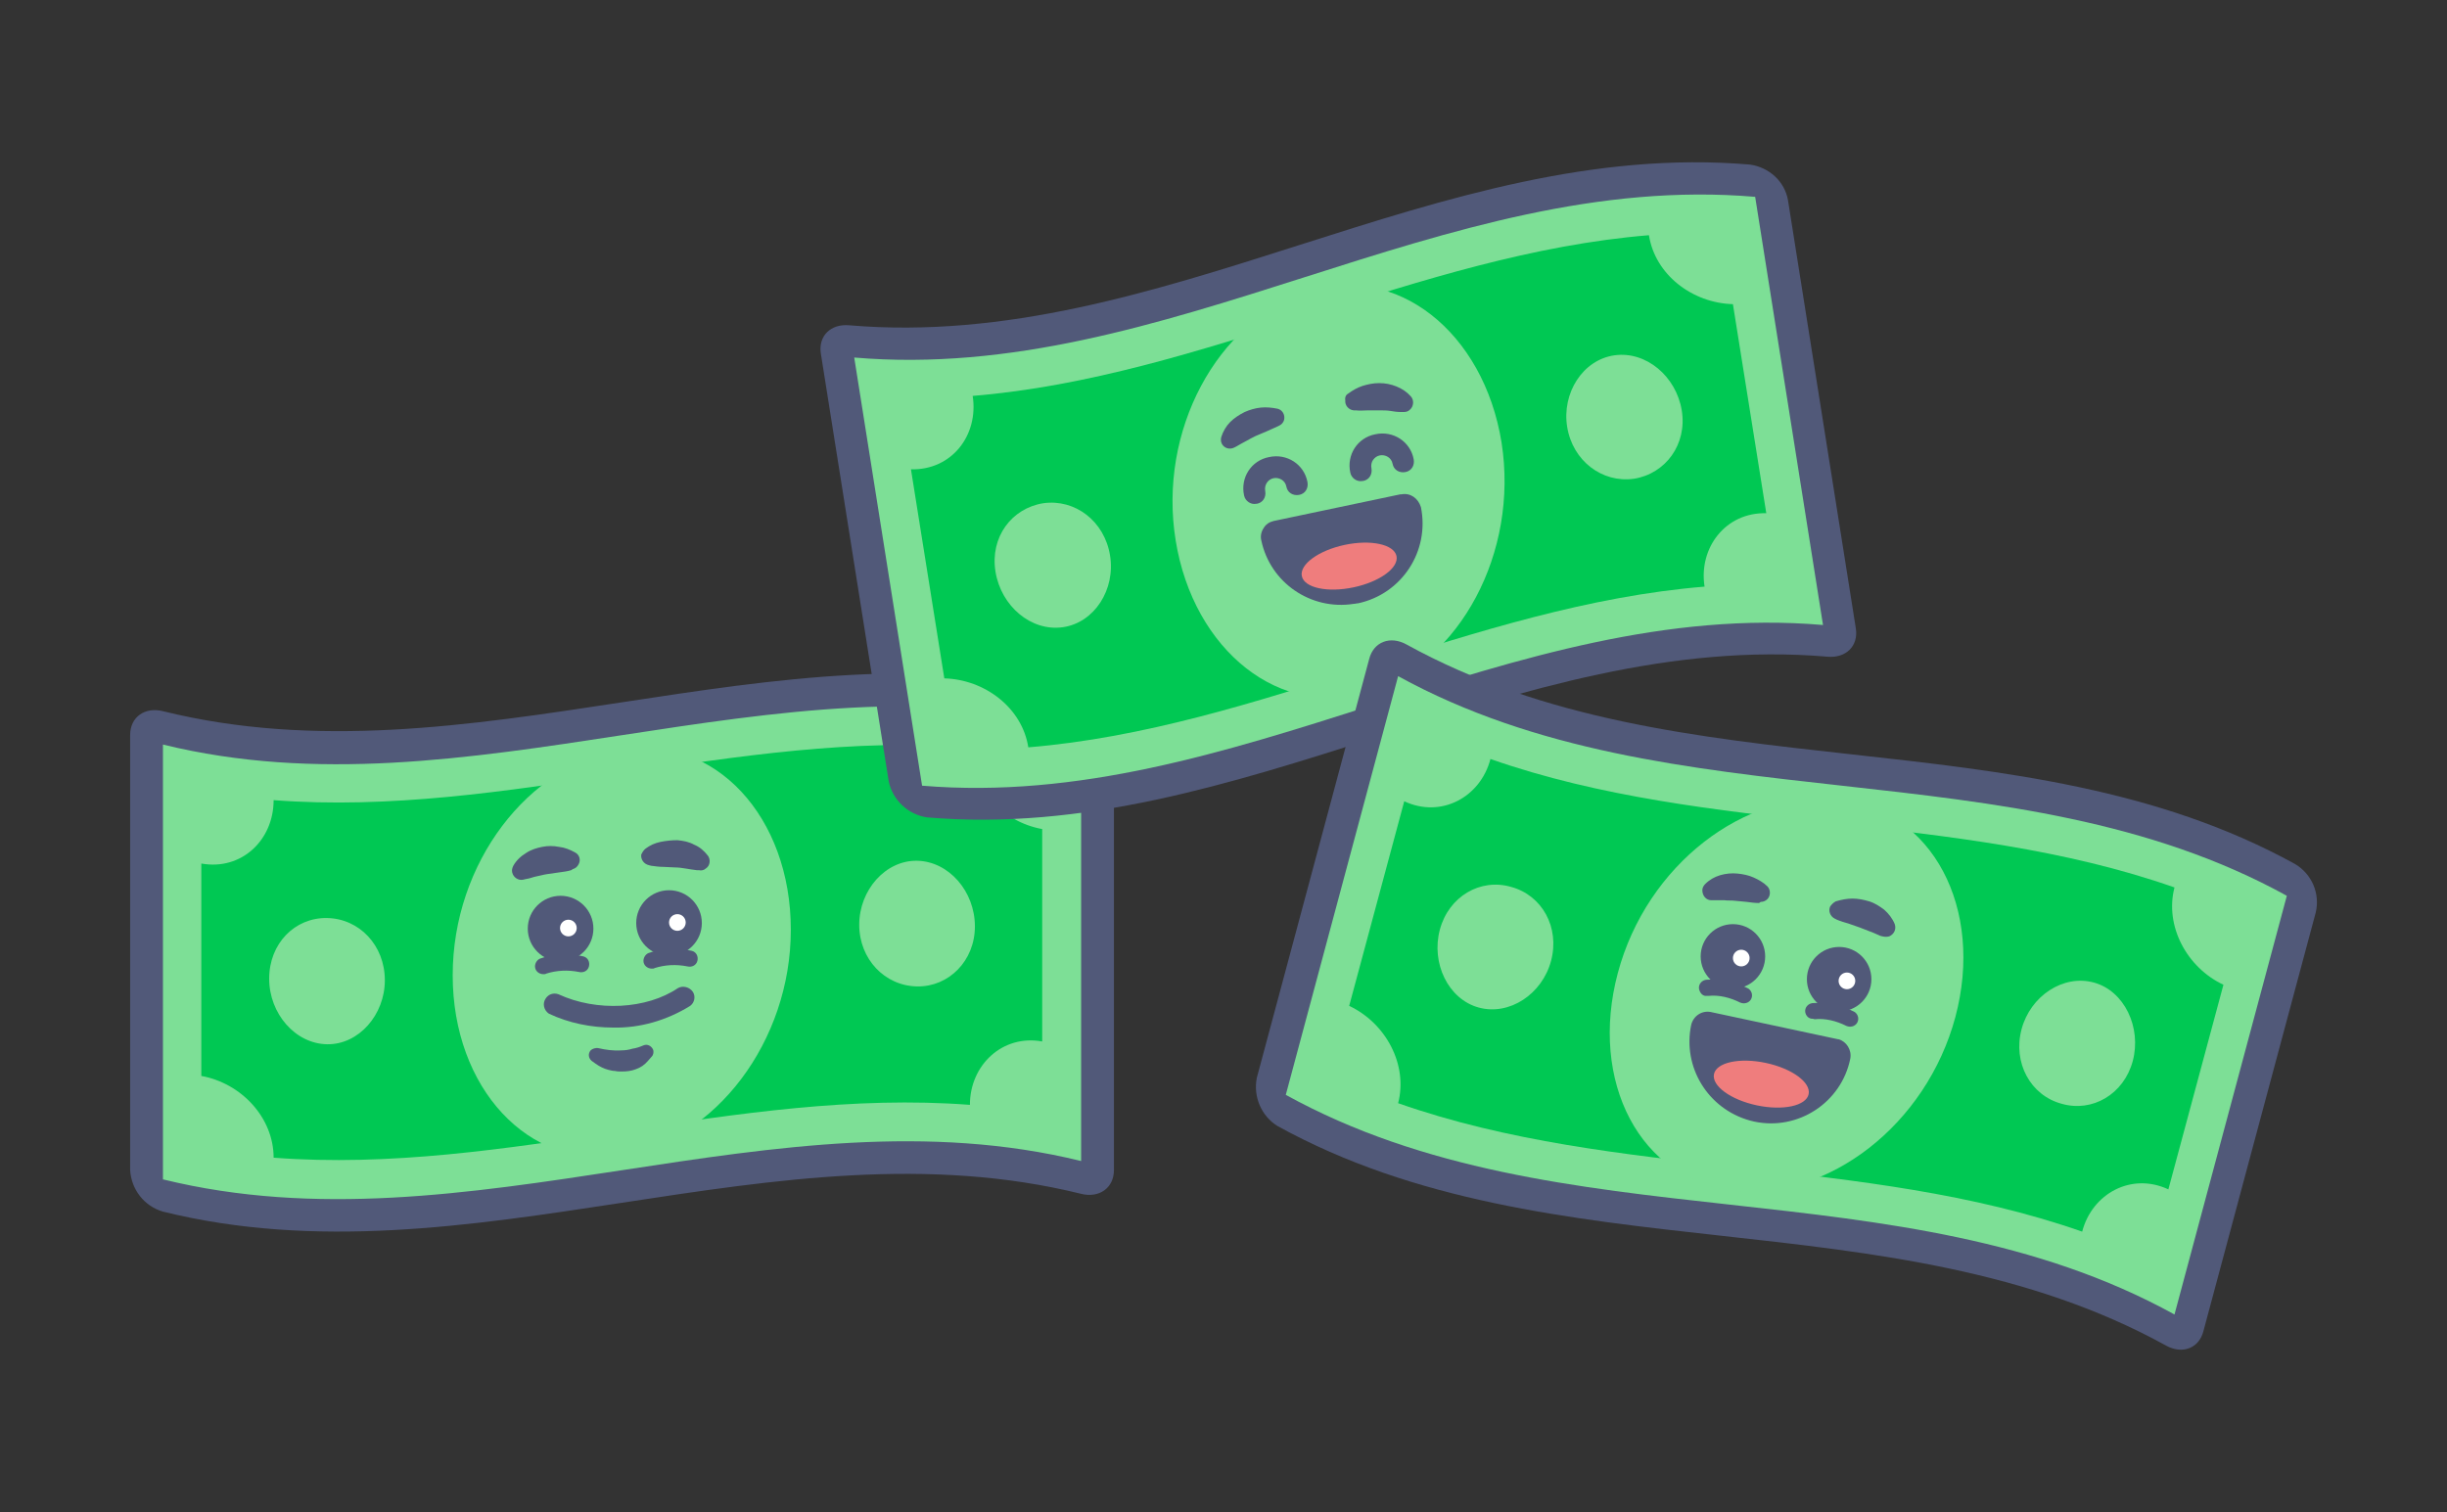<svg version="1.1" id="Layer_1" xmlns="http://www.w3.org/2000/svg" x="0" y="0" viewBox="0 0 440 272" style="enable-background:new 0 0 440 272" xml:space="preserve"><rect x="0" y="0" width="440" height="272" fill="#333333" stroke="none"/><style>.st0{fill:#7ddf96}.st1{fill:#515979}.st2{fill:#00c853}.st3{fill:#fff}.st4{fill:#ef7d7d}</style><path class="st0" d="M29.2 214.9c-1.7-.5-2.9-2-2.9-3.7V133c-.1-1.2.9-2.2 2.1-2.3.3 0 .6 0 .8.1 55.1 13.6 110.1-16.8 165.1-3.2 1.7.5 2.9 2 2.9 3.7v78.2c.1 1.2-.9 2.2-2.1 2.3-.3 0-.6 0-.8-.1-54.9-13.6-110 16.8-165.1 3.2z"/><path class="st1" d="M194.4 130.6v78.2c-55-13.5-110.1 16.8-165.1 3.3v-78.2c55 13.5 110.1-16.9 165.1-3.3m0-5.9c-55-13.6-110.1 16.8-165.1 3.2-3.2-.8-5.9 1-5.9 4.3v78.2c.2 3.5 2.5 6.5 5.9 7.5 55.1 13.6 110.1-16.8 165.1-3.2 3.2.8 5.9-1 5.9-4.3v-78.2c-.2-3.5-2.6-6.5-5.9-7.5z"/><path class="st2" d="M187.4 187.3v-38.2c-7.2-1.3-13-7.5-13-14.7-41.7-3.2-83.4 12.7-125.2 9.5 0 7.2-5.8 12.7-13 11.4v38.2c7.2 1.3 13 7.5 13 14.7 41.7 3.2 83.4-12.7 125.2-9.5 0-7.2 5.9-12.7 13-11.4z"/><path class="st0" d="M142.2 167.2c0 20.1-13.6 37.9-30.4 40.6-16.8 2.7-30.4-12.2-30.4-32.4s13.6-37.9 30.4-40.6c16.8-2.7 30.4 12.1 30.4 32.4zm-73 9.1c0 6.2-4.7 11.6-10.4 11.5s-10.4-5.5-10.4-11.8 4.6-11 10.4-10.9 10.4 4.9 10.4 11.2zm106.1-9.7c0 6.2-4.7 10.9-10.4 10.8-5.8-.1-10.4-4.9-10.4-11.1s4.7-11.6 10.4-11.5c5.7.1 10.4 5.5 10.4 11.8z"/><path class="st1" d="M117.2 174.2c-.8 0-1.5-.6-1.5-1.4 0-.6.4-1.2.9-1.4 2.5-.9 5.2-1 7.8-.4.8.2 1.2 1 1 1.8-.2.8-1 1.2-1.8 1-2-.4-4-.3-5.9.3-.1.1-.3.1-.5.1z"/><circle class="st1" cx="120.3" cy="166" r="5.9"/><circle class="st3" cx="121.8" cy="165.9" r="1.5"/><path class="st1" d="M97.7 175.2c-.8 0-1.5-.6-1.5-1.4 0-.6.4-1.2.9-1.4 2.5-.9 5.2-1 7.8-.4.8.2 1.2 1 1 1.8-.2.8-1 1.2-1.8 1-2-.4-4-.3-5.9.3-.1.1-.3.1-.5.1z"/><circle class="st1" cx="100.8" cy="167" r="5.9"/><circle class="st3" cx="102.2" cy="166.9" r="1.5"/><path class="st1" d="M116.1 152.6c.8-.6 1.7-1 2.7-1.2 1-.2 2-.3 3-.3 1.1.1 2.1.3 3 .8 1 .4 1.8 1.1 2.5 2 .5.7.4 1.8-.4 2.3-.3.3-.8.4-1.2.3h-.4c-.8-.1-1.4-.2-2-.3-.6-.1-1.3-.2-1.9-.2l-2.1-.1c-.7 0-1.5-.1-2.2-.2l-.4-.1c-.9-.2-1.5-1-1.4-1.9.2-.4.4-.8.8-1.1zm-13.4 3.9c-.7.2-1.4.3-2.2.4l-2.1.3c-.7.1-1.3.3-1.9.4-.6.1-1.2.4-2 .5l-.4.1c-.9.2-1.8-.4-2-1.3-.1-.4 0-.8.2-1.2.5-.9 1.3-1.7 2.3-2.3.9-.6 1.9-.9 2.9-1.1 1-.2 2-.2 3 0 1 .1 2 .5 2.9 1 .8.4 1.1 1.4.6 2.2-.2.4-.6.7-1 .8l-.3.2zm7.6 28.3c-4 0-8-.8-11.6-2.5-.9-.6-1.2-1.8-.6-2.7.5-.8 1.4-1.1 2.3-.8 6.9 3.2 15.9 2.7 21.5-1.1.9-.5 2.1-.2 2.7.7.5.8.3 1.9-.5 2.5-4.2 2.6-9 4-13.8 3.9zm-2.7 3.7c1.3.3 2.7.5 4.1.4.7 0 1.4-.1 2-.3.7-.1 1.3-.3 2-.6s1.4.1 1.7.7c.2.4.1 1-.2 1.3l-.7.8c-.6.7-1.3 1.2-2.2 1.5-.8.3-1.6.4-2.5.4-.4 0-.8 0-1.2-.1-.4 0-.8-.1-1.2-.2-.8-.2-1.6-.6-2.3-1.1l-.7-.5c-.6-.5-.7-1.3-.2-1.9.3-.3.9-.5 1.4-.4z"/><path class="st0" d="M166.3 144.1c-1.7-.2-3.1-1.5-3.5-3.2L150.6 64c-.2-1.2.5-2.3 1.7-2.6.3-.1.6-.1.9 0 56.3 4.8 105.7-33.7 161.9-28.9 1.7.2 3.1 1.5 3.5 3.2l12.2 76.9c.2 1.2-.5 2.3-1.7 2.6-.3.1-.6.1-.9 0-56.3-4.7-105.7 33.7-161.9 28.9z"/><path class="st1" d="m315.6 35.4 12.2 77c-56.3-4.8-105.7 33.6-162 28.9l-12.2-77c56.3 4.8 105.7-33.7 162-28.9m-.9-5.8c-56.3-4.8-105.7 33.7-162 28.9-3.3-.3-5.6 1.9-5.1 5.1l12.2 76.9c.7 3.4 3.5 6 6.9 6.5 56.2 4.8 105.7-33.7 161.9-28.9 3.3.3 5.6-1.9 5.1-5.1l-12.2-77c-.6-3.4-3.4-5.9-6.8-6.4z"/><path class="st2" d="m317.6 92.3-6-37.6c-7.3-.2-14-5.3-15.1-12.4-41.5 3.4-80.1 25.5-121.6 28.9 1.1 7.1-3.8 13.4-11.1 13.2l6 37.6c7.3.2 14 5.3 15.1 12.4 41.5-3.4 80.1-25.5 121.6-28.9-1.1-7 3.8-13.4 11.1-13.2z"/><path class="st0" d="M270 79.6c3.1 19.8-7.5 39.4-23.6 44.7-16.1 5.3-31.8-7.3-35-27.1s7.5-39.4 23.6-44.7 31.8 7.2 35 27.1zm-70.4 20.3c1 6.1-2.8 12.1-8.5 12.9-5.7.8-11.1-3.8-12.1-10s2.9-11.4 8.6-12.3c5.7-.8 11 3.2 12 9.4zm102.8-26.1c1 6.1-2.9 11.4-8.6 12.3-5.7.8-11-3.2-12-9.3-1-6.1 2.8-12.1 8.5-12.9s11.1 3.8 12.1 9.9z"/><path class="st1" d="M245 86.5c-1 .2-2-.5-2.2-1.5-.7-3.2 1.3-6.3 4.5-6.9 3.2-.7 6.3 1.3 6.9 4.5.2 1.1-.4 2.1-1.5 2.3-1.1.2-2.1-.4-2.3-1.5-.2-1.1-1.3-1.7-2.3-1.5-.5.1-.9.4-1.2.8-.3.4-.4 1-.3 1.5.2 1.1-.4 2.1-1.5 2.3h-.1zm-19.1 4.1c-1 .2-2-.5-2.2-1.5-.7-3.2 1.3-6.3 4.5-6.9 3.2-.7 6.3 1.3 6.9 4.5.2 1.1-.4 2.1-1.5 2.3-1.1.2-2.1-.4-2.3-1.5-.2-1.1-1.3-1.7-2.3-1.5-1 .2-1.7 1.2-1.5 2.3.2 1.1-.4 2.1-1.5 2.3h-.1zm16.5-19.8c.8-.6 1.7-1.1 2.6-1.4 1-.3 1.9-.5 3-.5s2.1.2 3.1.6c1 .4 1.9 1 2.6 1.8.6.7.5 1.8-.2 2.4-.3.3-.7.4-1.1.4h-.4c-.8 0-1.4-.1-2-.2s-1.3-.1-1.9-.1H246c-.7 0-1.5.1-2.2 0h-.4c-.9-.1-1.6-.9-1.5-1.8-.1-.5.1-1 .5-1.2zm-12.7 5.9c-.6.3-1.4.6-2 .9l-1.9.8c-.6.3-1.2.6-1.7.9-.6.3-1.1.6-1.8 1l-.4.2c-.8.4-1.8.1-2.2-.7-.2-.4-.2-.8-.1-1.2.3-1 .9-2 1.6-2.7.7-.7 1.6-1.3 2.6-1.8.9-.4 1.9-.7 2.9-.8 1-.1 2 0 3 .2.9.2 1.4 1.1 1.2 2-.1.4-.4.8-.8 1l-.4.2zm13.4 30.5c-6.9 1.1-13.4-3.4-14.9-10.2-.2-.8.3-1.6 1.1-1.7l22.9-4.9c.8-.1 1.5.4 1.7 1.2 1.5 7.1-3 14.1-10.1 15.6-.3-.1-.5 0-.7 0z"/><path class="st1" d="M252.4 91.8c1.3 6.3-2.7 12.5-9 13.9-.2 0-.4.1-.6.1-6.1 1-12-3-13.3-9.1l22.9-4.9m-.4-2.9h-.2L229 93.7c-.8.2-1.4.6-1.8 1.3-.4.6-.6 1.4-.4 2.2 1.6 7.6 8.9 12.6 16.6 11.4.3 0 .5-.1.8-.1 7.9-1.7 12.9-9.4 11.3-17.3-.5-1.6-1.9-2.6-3.5-2.3z"/><ellipse transform="rotate(-12 242.64 101.817)" class="st4" cx="242.6" cy="101.8" rx="8.7" ry="3.9"/><path class="st0" d="M230.4 199.7c-1.5-.9-2.2-2.6-1.9-4.3l20.2-75.3c.3-1.2 1.4-1.9 2.6-1.7.3.1.5.2.8.3C301.6 146 362.5 131 412 158.2c1.5.9 2.2 2.6 1.9 4.3l-20.2 75.3c-.3 1.2-1.4 1.9-2.6 1.7-.3-.1-.5-.2-.8-.3-49.5-27.2-110.4-12.2-159.9-39.5z"/><path class="st1" d="M411.2 161.1c-6.7 25.1-13.5 50.2-20.2 75.3-49.5-27.3-110.3-12.2-159.8-39.5l20.2-75.3c49.5 27.2 110.3 12.2 159.8 39.5m1.5-5.7c-49.5-27.3-110.3-12.2-159.8-39.5-2.9-1.6-5.9-.5-6.7 2.6L226 193.8c-.7 3.4.8 6.9 3.7 8.7 49.5 27.3 110.3 12.2 159.8 39.5 2.9 1.6 5.9.5 6.7-2.6 6.7-25.1 13.5-50.2 20.2-75.3.8-3.4-.7-6.9-3.7-8.7z"/><path class="st2" d="m389.9 213.9 9.9-36.8c-6.6-3.1-10.6-10.6-8.8-17.5-39.3-13.8-83.6-9.3-123-23.1-1.8 6.9-8.9 10.7-15.5 7.6l-9.9 36.8c6.6 3.1 10.6 10.6 8.8 17.5 39.3 13.8 83.6 9.3 123 23.1 1.8-6.9 8.9-10.7 15.5-7.6z"/><path class="st0" d="M351.6 182.9c-5.2 19.4-22.9 33-39.8 31.2s-26.1-19.6-20.9-39.1c5.2-19.5 22.9-33 39.8-31.2 16.8 1.8 26.1 19.6 20.9 39.1zm-72.7-10.1c-1.6 6-7.5 9.9-13 8.4s-8.6-8-7-14 7.3-9.3 12.8-7.7c5.6 1.5 8.8 7.3 7.2 13.3zm104.6 18c-1.6 6-7.3 9.3-12.8 7.7-5.6-1.5-8.8-7.4-7.2-13.4 1.6-6 7.5-9.9 13-8.4s8.6 8.1 7 14.1z"/><path class="st1" d="M325.7 183.2c-.6-.1-1-.6-1.1-1.2-.1-.8.5-1.5 1.3-1.6 2.6-.2 5.3.4 7.6 1.6.7.5.8 1.4.4 2-.4.6-1.2.8-1.9.5-1.8-.9-3.8-1.4-5.7-1.2-.3-.1-.4-.1-.6-.1z"/><circle class="st1" cx="330.7" cy="176.1" r="5.8"/><circle class="st3" cx="332.1" cy="176.4" r="1.5"/><path class="st1" d="M306.6 179.1c-.6-.1-1-.7-1.1-1.3-.1-.8.5-1.5 1.3-1.6 2.6-.2 5.3.4 7.6 1.6.7.5.8 1.4.4 2-.4.6-1.2.8-1.9.5-1.8-.9-3.8-1.4-5.7-1.2h-.6z"/><circle class="st1" cx="311.6" cy="172" r="5.8"/><circle class="st3" cx="313.1" cy="172.3" r="1.5"/><path class="st1" d="M330.1 162.1c1-.3 2-.5 3-.5s2 .2 3 .5 1.9.9 2.7 1.5c.8.7 1.5 1.6 1.9 2.6.3.9-.1 1.8-1 2.2-.4.1-.8.1-1.2 0l-.4-.1c-.7-.3-1.3-.6-1.9-.8-.6-.2-1.2-.5-1.8-.7l-2-.7c-.7-.2-1.4-.4-2.1-.7l-.4-.2c-.8-.4-1.2-1.4-.8-2.2.3-.4.6-.7 1-.9zm-13.8.3c-.7 0-1.5-.1-2.2-.2l-2.1-.2c-.7-.1-1.3 0-1.9-.1h-2.4c-.9 0-1.6-.8-1.6-1.8 0-.4.2-.8.5-1.1.8-.8 1.7-1.3 2.7-1.6 1-.3 2.1-.4 3.1-.3 1 .1 2 .3 2.9.7.9.4 1.8.9 2.5 1.6.6.6.6 1.7 0 2.3-.3.3-.7.5-1.2.5l-.3.2zm-1.4 37.6c-6.8-1.8-10.9-8.6-9.5-15.5.2-.8.9-1.3 1.7-1.1l23 4.9c.3.1.7.3.9.6.2.3.3.7.2 1.1-1.5 7.1-8.5 11.6-15.6 10.1l-.7-.1z"/><path class="st1" d="M329.8 189.7c-1.3 6.3-7.6 10.4-13.9 9l-.6-.1c-6-1.6-9.7-7.6-8.4-13.7l22.9 4.8m.8-2.8h-.1l-22.9-4.9c-1.6-.3-3.1.7-3.5 2.3-1.6 7.6 3 15.1 10.5 17.2l.8.2c7.9 1.7 15.7-3.4 17.3-11.3.3-1.6-.7-3.1-2.1-3.5z"/><ellipse transform="rotate(-78 316.746 194.933)" class="st4" cx="316.7" cy="194.9" rx="3.9" ry="8.7"/></svg>